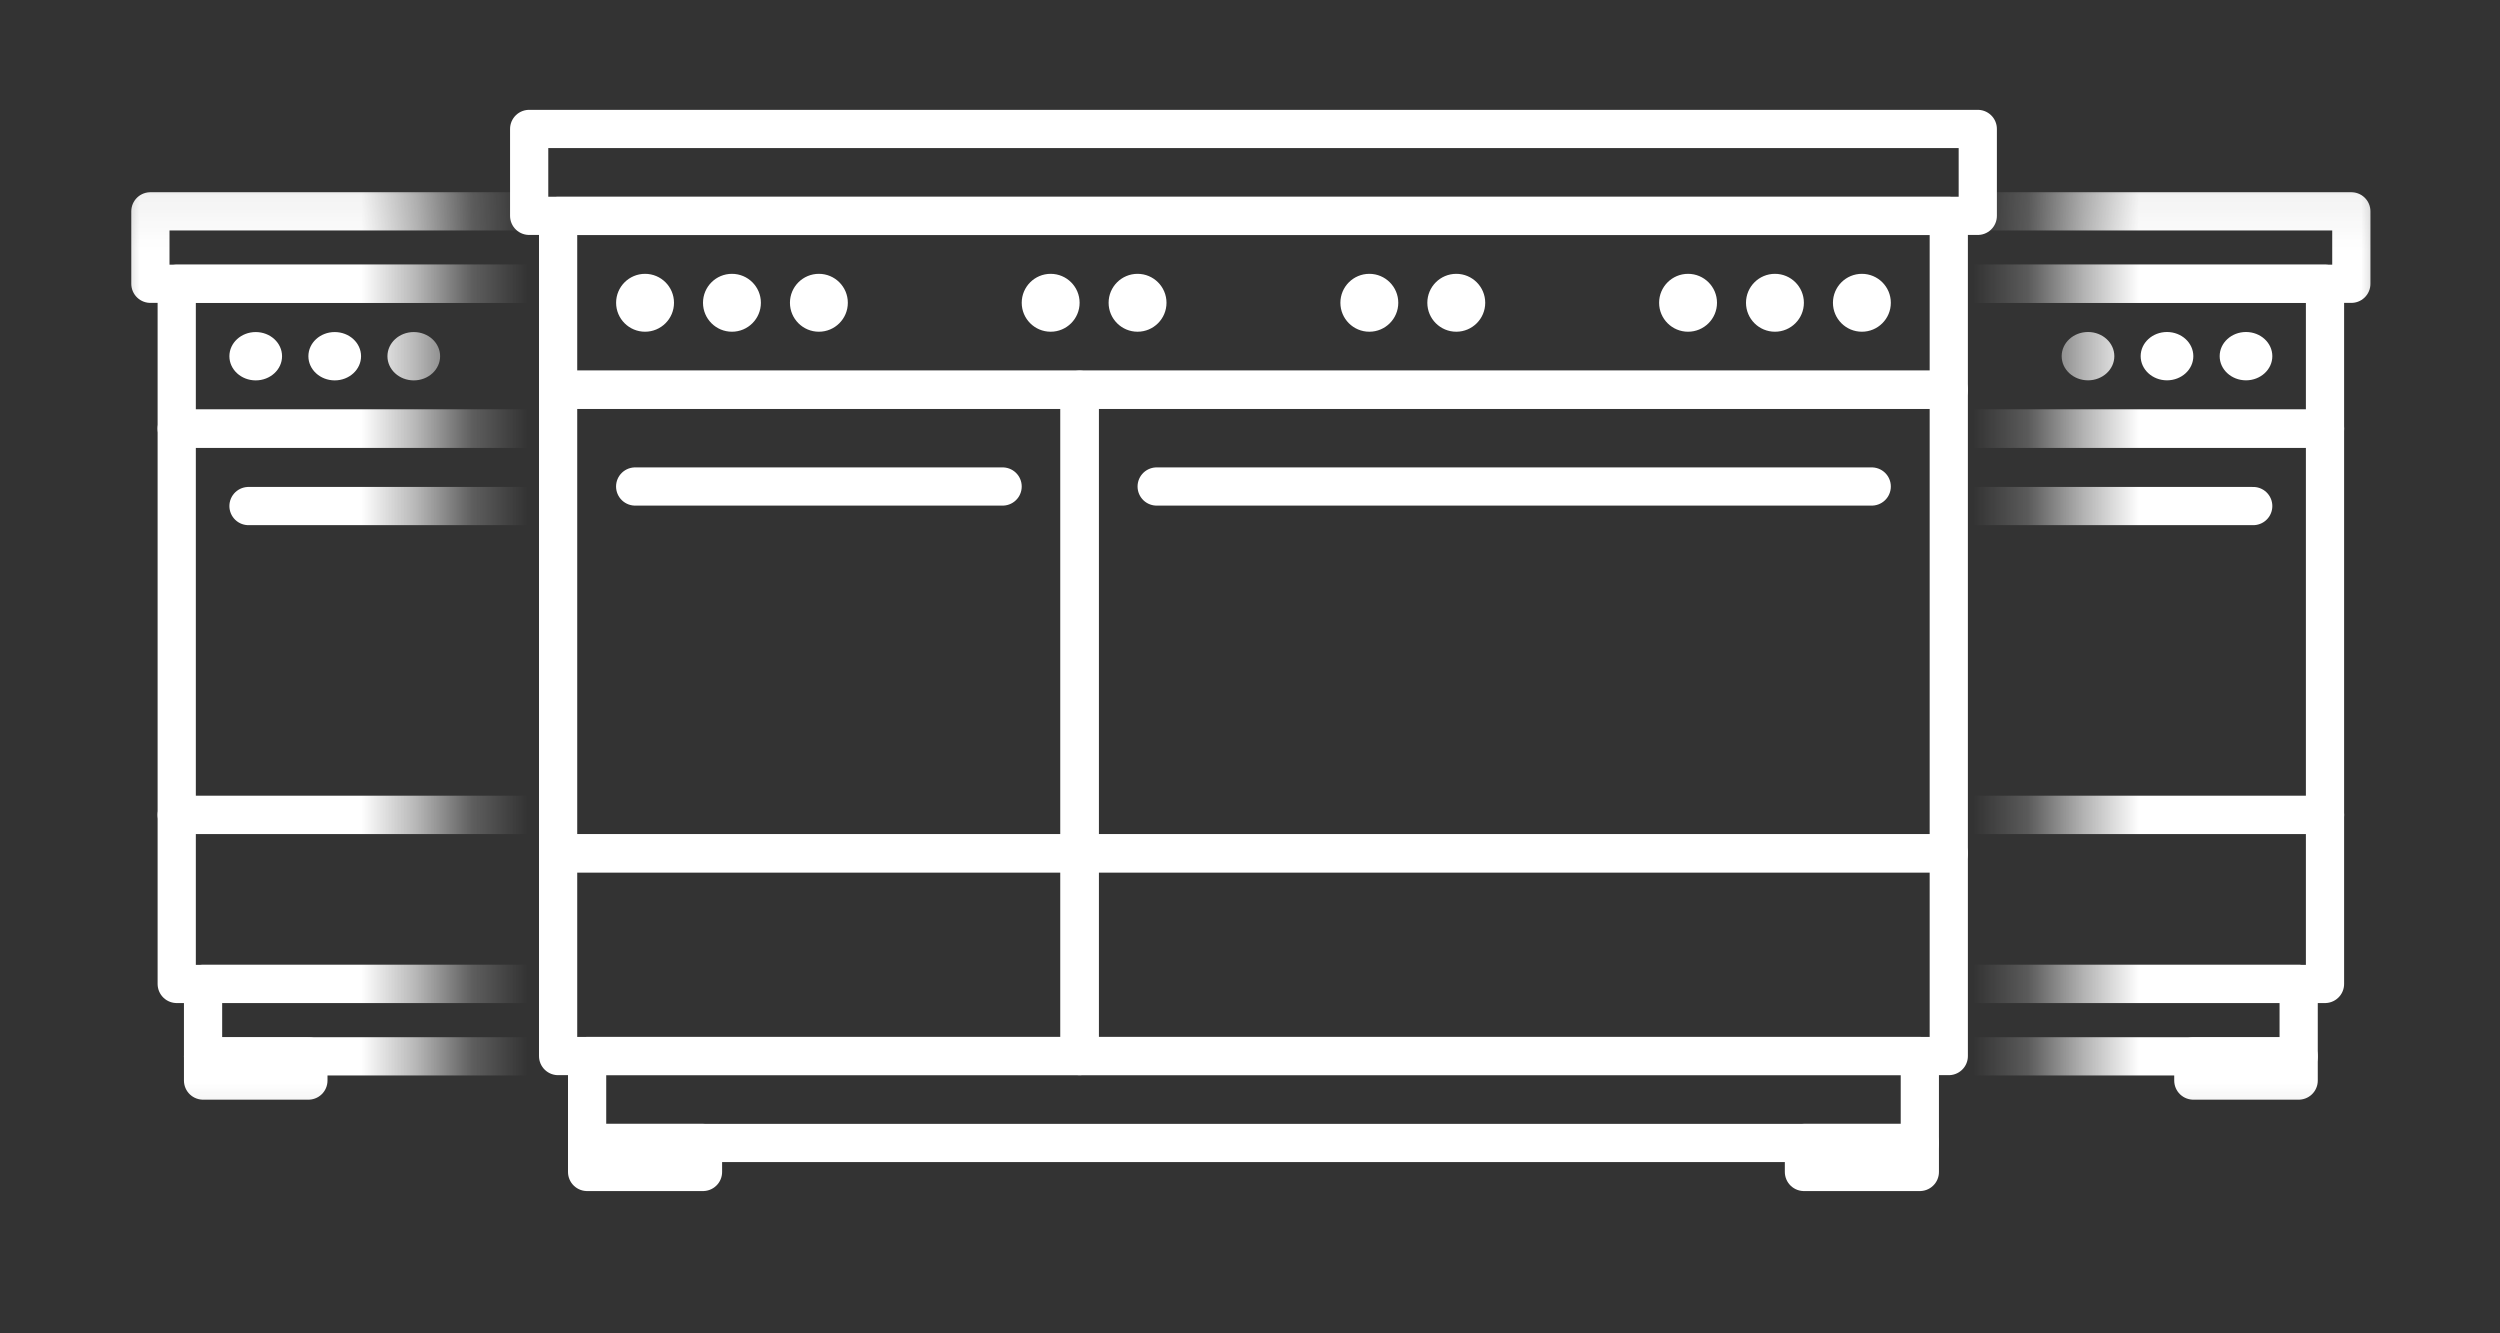 <svg width="45" height="24" viewBox="0 0 45 24" fill="none" xmlns="http://www.w3.org/2000/svg">
<rect x="0" y="0" width="45" height="24" fill="#333333" stroke="none"/>
<mask id="mask0_2084_5220" style="mask-type:alpha" maskUnits="userSpaceOnUse" x="35" y="3" width="9" height="18">
<rect x="35.114" y="3.062" width="8.152" height="17.786" fill="url(#paint0_linear_2084_5220)"/>
</mask>
<g mask="url(#mask0_2084_5220)">
<rect x="24.783" y="7.715" width="17.067" height="6.953" stroke="white" stroke-width="0.688" stroke-linecap="round" stroke-linejoin="round"/>
<rect x="24.783" y="5.108" width="17.067" height="2.607" stroke="white" stroke-width="0.688" stroke-linecap="round" stroke-linejoin="round"/>
<rect x="24.309" y="3.804" width="18.015" height="1.304" stroke="white" stroke-width="0.688" stroke-linecap="round" stroke-linejoin="round"/>
<rect x="24.783" y="14.669" width="17.067" height="3.042" stroke="white" stroke-width="0.688" stroke-linecap="round" stroke-linejoin="round"/>
<rect x="25.257" y="17.71" width="16.119" height="1.304" stroke="white" stroke-width="0.688" stroke-linecap="round" stroke-linejoin="round"/>
<rect x="39.48" y="19.015" width="1.896" height="0.435" stroke="white" stroke-width="0.688" stroke-linecap="round" stroke-linejoin="round"/>
<line x1="26.075" y1="9.109" x2="40.558" y2="9.109" stroke="white" stroke-width="0.688" stroke-linecap="round" stroke-linejoin="round"/>
<ellipse cx="39.006" cy="6.411" rx="0.474" ry="0.435" fill="white"/>
<ellipse cx="37.584" cy="6.411" rx="0.474" ry="0.435" fill="white"/>
<ellipse cx="40.428" cy="6.411" rx="0.474" ry="0.435" fill="white"/>
</g>
<mask id="mask1_2084_5220" style="mask-type:alpha" maskUnits="userSpaceOnUse" x="1" y="3" width="9" height="18">
<rect width="8.152" height="17.786" transform="matrix(-1 0 0 1 9.917 3.062)" fill="url(#paint1_linear_2084_5220)"/>
</mask>
<g mask="url(#mask1_2084_5220)">
<rect width="17.067" height="6.953" transform="matrix(-1 0 0 1 20.248 7.715)" stroke="white" stroke-width="0.688" stroke-linecap="round" stroke-linejoin="round"/>
<rect width="17.067" height="2.607" transform="matrix(-1 0 0 1 20.248 5.108)" stroke="white" stroke-width="0.688" stroke-linecap="round" stroke-linejoin="round"/>
<rect width="18.015" height="1.304" transform="matrix(-1 0 0 1 20.722 3.804)" stroke="white" stroke-width="0.688" stroke-linecap="round" stroke-linejoin="round"/>
<rect width="17.067" height="3.042" transform="matrix(-1 0 0 1 20.248 14.669)" stroke="white" stroke-width="0.688" stroke-linecap="round" stroke-linejoin="round"/>
<rect width="16.119" height="1.304" transform="matrix(-1 0 0 1 19.774 17.71)" stroke="white" stroke-width="0.688" stroke-linecap="round" stroke-linejoin="round"/>
<rect width="1.896" height="0.435" transform="matrix(-1 0 0 1 5.551 19.015)" stroke="white" stroke-width="0.688" stroke-linecap="round" stroke-linejoin="round"/>
<line x1="0.344" y1="-0.344" x2="14.827" y2="-0.344" transform="matrix(-1 9.61649e-08 7.94752e-08 1 19.3 9.453)" stroke="white" stroke-width="0.688" stroke-linecap="round" stroke-linejoin="round"/>
<ellipse cx="0.474" cy="0.435" rx="0.474" ry="0.435" transform="matrix(-1 0 0 1 6.499 5.977)" fill="white"/>
<ellipse cx="0.474" cy="0.435" rx="0.474" ry="0.435" transform="matrix(-1 0 0 1 7.922 5.977)" fill="white"/>
<ellipse cx="0.474" cy="0.435" rx="0.474" ry="0.435" transform="matrix(-1 0 0 1 5.077 5.977)" fill="white"/>
</g>
<rect x="19.433" y="7.015" width="15.645" height="8.344" stroke="white" stroke-width="0.688" stroke-linecap="round" stroke-linejoin="round"/>
<rect x="10.046" y="7.015" width="9.387" height="8.344" stroke="white" stroke-width="0.688" stroke-linecap="round" stroke-linejoin="round"/>
<rect x="10.046" y="3.887" width="25.032" height="3.129" stroke="white" stroke-width="0.688" stroke-linecap="round" stroke-linejoin="round"/>
<rect x="9.525" y="2.321" width="26.075" height="1.564" stroke="white" stroke-width="0.688" stroke-linecap="round" stroke-linejoin="round"/>
<rect x="19.433" y="15.359" width="15.645" height="3.65" stroke="white" stroke-width="0.688" stroke-linecap="round" stroke-linejoin="round"/>
<rect x="10.046" y="15.359" width="9.387" height="3.65" stroke="white" stroke-width="0.688" stroke-linecap="round" stroke-linejoin="round"/>
<rect x="10.568" y="19.009" width="23.989" height="1.564" stroke="white" stroke-width="0.688" stroke-linecap="round" stroke-linejoin="round"/>
<rect x="10.568" y="20.574" width="2.086" height="0.521" stroke="white" stroke-width="0.688" stroke-linecap="round" stroke-linejoin="round"/>
<rect x="32.471" y="20.574" width="2.086" height="0.521" stroke="white" stroke-width="0.688" stroke-linecap="round" stroke-linejoin="round"/>
<line x1="20.82" y1="8.757" x2="33.691" y2="8.757" stroke="white" stroke-width="0.688" stroke-linecap="round" stroke-linejoin="round"/>
<line x1="11.433" y1="8.757" x2="18.047" y2="8.757" stroke="white" stroke-width="0.688" stroke-linecap="round" stroke-linejoin="round"/>
<circle cx="11.611" cy="5.45" r="0.521" fill="white"/>
<circle cx="31.949" cy="5.45" r="0.521" fill="white"/>
<circle cx="30.385" cy="5.45" r="0.521" fill="white"/>
<circle cx="18.912" cy="5.45" r="0.521" fill="white"/>
<circle cx="24.648" cy="5.45" r="0.521" fill="white"/>
<circle cx="13.175" cy="5.45" r="0.521" fill="white"/>
<circle cx="14.74" cy="5.45" r="0.521" fill="white"/>
<circle cx="33.514" cy="5.45" r="0.521" fill="white"/>
<circle cx="20.476" cy="5.45" r="0.521" fill="white"/>
<circle cx="26.213" cy="5.45" r="0.521" fill="white"/>
<defs>
<linearGradient id="paint0_linear_2084_5220" x1="46.415" y1="20.848" x2="36.04" y2="20.848" gradientUnits="userSpaceOnUse">
<stop offset="0.776"/>
<stop offset="1" stop-opacity="0"/>
</linearGradient>
<linearGradient id="paint1_linear_2084_5220" x1="11.301" y1="17.786" x2="0.926" y2="17.786" gradientUnits="userSpaceOnUse">
<stop offset="0.776"/>
<stop offset="1" stop-opacity="0"/>
</linearGradient>
</defs>
</svg>
